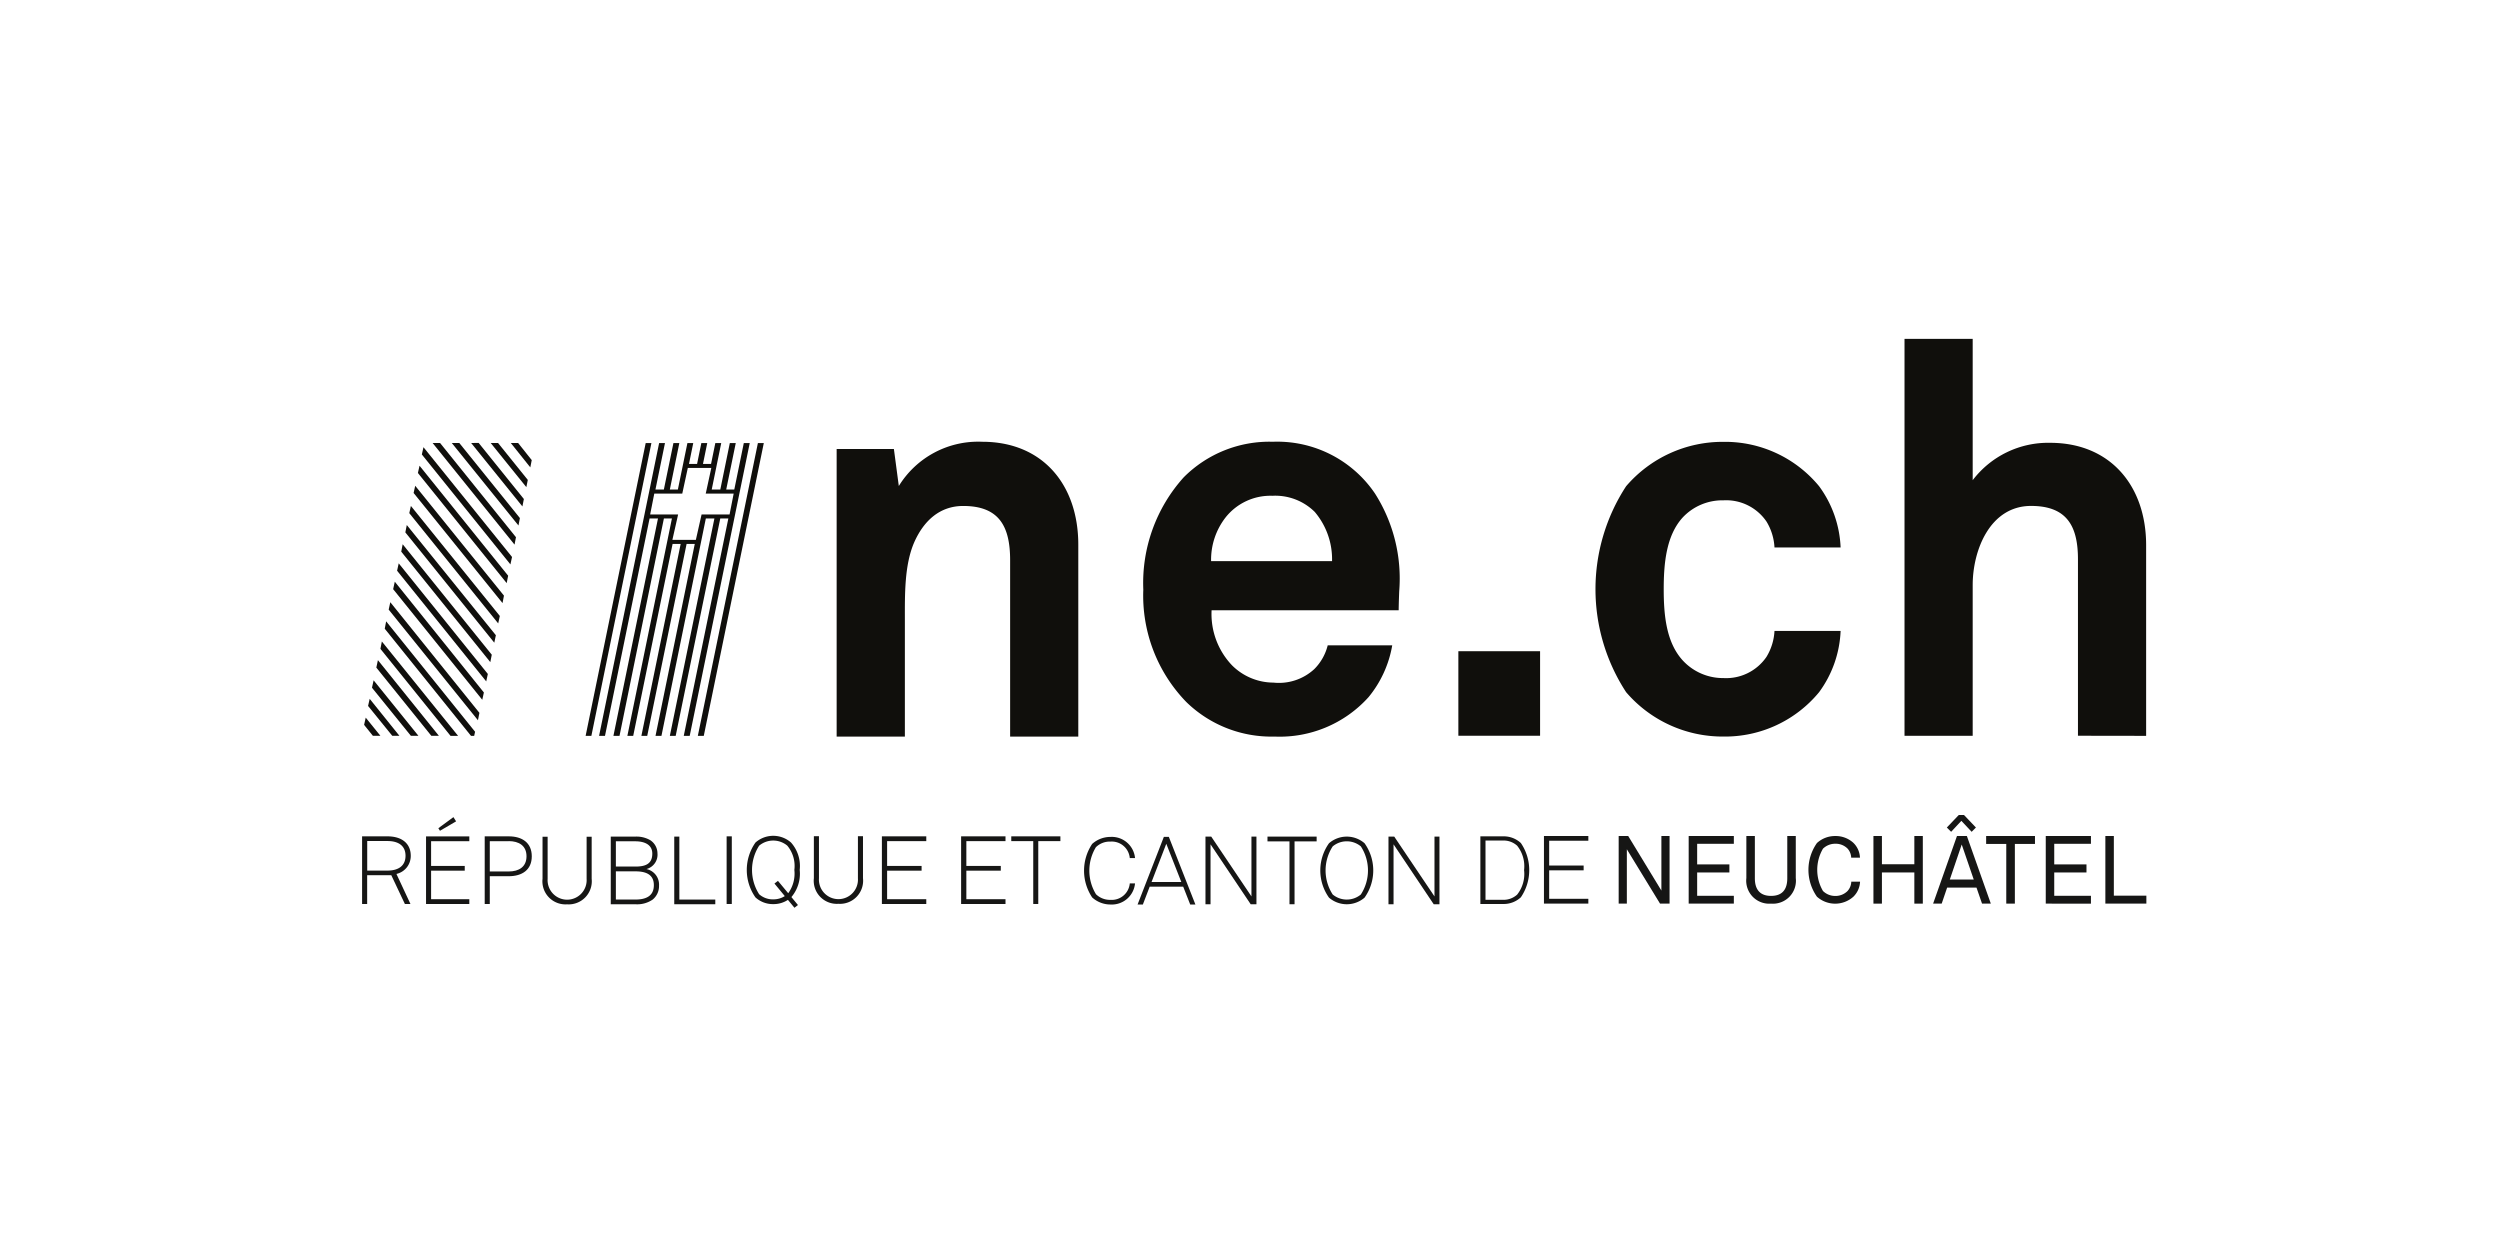 <svg id="Komponente_213_1" data-name="Komponente 213 – 1" xmlns="http://www.w3.org/2000/svg" width="214" height="106" viewBox="0 0 214 106">
  <rect id="corona_immunitas_zürich_zawh" width="214" height="106" fill="none"/>
  <g id="Gruppe_3305" data-name="Gruppe 3305" transform="translate(-156.15 -380.533)">
    <g id="Gruppe_3299" data-name="Gruppe 3299" transform="translate(227.767 409.533)">
      <path id="Pfad_13576" data-name="Pfad 13576" d="M229.68,440.777v-15.1c0-2.888-.935-4.641-4.016-4.641-2.056,0-3.409,1.326-4.2,3.126-.841,1.94-.794,4.5-.794,6.581v10.037H214.83V416.157h4.9l.421,3.172a7.975,7.975,0,0,1,7.145-3.789c5.183,0,8.219,3.695,8.219,8.807v16.429Z" transform="translate(-214.83 -406.725)" fill="#100f0c"/>
      <path id="Pfad_13577" data-name="Pfad 13577" d="M254.579,429.962H238.564a6.368,6.368,0,0,0,1.749,4.715,5.039,5.039,0,0,0,3.542,1.479,4.461,4.461,0,0,0,3.5-1.156,4.367,4.367,0,0,0,1.149-2.034h5.523A9.5,9.5,0,0,1,252,437.4a10.23,10.23,0,0,1-8.051,3.375,10.425,10.425,0,0,1-7.548-2.957,13.067,13.067,0,0,1-3.682-9.614,13.519,13.519,0,0,1,3.453-9.614,10.35,10.35,0,0,1,7.638-3.051,10.1,10.1,0,0,1,8.744,4.437,13.55,13.55,0,0,1,2.07,8.364S254.579,429.454,254.579,429.962Zm-7.178-8.411a4.8,4.8,0,0,0-3.636-1.387,4.9,4.9,0,0,0-4,1.849,5.894,5.894,0,0,0-1.243,3.743h10.354A6.268,6.268,0,0,0,247.4,421.551Z" transform="translate(-206.469 -406.725)" fill="#100f0c"/>
      <path id="Pfad_13578" data-name="Pfad 13578" d="M251.1,434.995v-7.236h6.995v7.236Z" transform="translate(-197.881 -401.015)" fill="#100f0c"/>
      <path id="Pfad_13579" data-name="Pfad 13579" d="M278.24,436.974a10.433,10.433,0,0,1-8.191,3.8,10.882,10.882,0,0,1-8.33-3.8,16.124,16.124,0,0,1,0-17.627,10.882,10.882,0,0,1,8.33-3.8,10.43,10.43,0,0,1,8.191,3.8,9.493,9.493,0,0,1,1.84,5.241h-5.66a4.712,4.712,0,0,0-.69-2.226,4.178,4.178,0,0,0-3.682-1.809,4.657,4.657,0,0,0-3.5,1.484c-1.379,1.532-1.61,3.85-1.61,6.123s.23,4.547,1.61,6.078a4.685,4.685,0,0,0,3.5,1.53,4.184,4.184,0,0,0,3.682-1.808,4.723,4.723,0,0,0,.69-2.227h5.66A9.5,9.5,0,0,1,278.24,436.974Z" transform="translate(-194.141 -406.725)" fill="#100f0c"/>
      <path id="Pfad_13580" data-name="Pfad 13580" d="M291.972,443.513V428.406c0-2.825-.936-4.566-4.016-4.566-3.5,0-4.995,3.767-4.995,6.778v12.9h-5.836v-33.98h5.836v12.1a8.117,8.117,0,0,1,6.63-3.2c5.183,0,8.217,3.717,8.217,8.754v16.33Z" transform="translate(-185.716 -409.533)" fill="#100f0c"/>
    </g>
    <g id="Gruppe_3302" data-name="Gruppe 3302" transform="translate(187.15 450.299)">
      <g id="Gruppe_3300" data-name="Gruppe 3300" transform="translate(0 0.18)">
        <path id="Pfad_13581" data-name="Pfad 13581" d="M190.085,441.777l1.2,2.572h-.477l-1.164-2.465h-2.065v2.465h-.434v-5.79h2.166c1.3,0,2,.662,2,1.664A1.576,1.576,0,0,1,190.085,441.777Zm-.769-2.817h-1.732v2.531h1.732c.979,0,1.547-.44,1.547-1.268S190.295,438.96,189.316,438.96Z" transform="translate(-187.15 -436.914)" fill="#161615"/>
        <path id="Pfad_13582" data-name="Pfad 13582" d="M190.877,444.873v-5.786h3.705v.409H191.31v2.12h2.88v.408h-2.88v2.44h3.272v.408Zm1.192-6.266-.138-.22,1.29-.949.229.361Z" transform="translate(-185.408 -437.438)" fill="#161615"/>
        <path id="Pfad_13583" data-name="Pfad 13583" d="M196.356,441.972h-1.621v2.377H194.3v-5.79h2.057c1.137,0,1.972.539,1.972,1.708S197.493,441.972,196.356,441.972Zm0-3h-1.621v2.594h1.621c.869,0,1.522-.39,1.522-1.3S197.225,438.968,196.356,438.968Z" transform="translate(-183.809 -436.914)" fill="#161615"/>
        <path id="Pfad_13584" data-name="Pfad 13584" d="M199.773,444.369a1.975,1.975,0,0,1-2.1-2.188v-3.6h.436v3.61a1.672,1.672,0,1,0,3.337,0v-3.61h.433v3.6A1.98,1.98,0,0,1,199.773,444.369Z" transform="translate(-182.232 -436.904)" fill="#161615"/>
        <path id="Pfad_13585" data-name="Pfad 13585" d="M205.241,443.964a2.328,2.328,0,0,1-1.489.4h-2.1v-5.79h2.1a2.349,2.349,0,0,1,1.288.311,1.353,1.353,0,0,1,.61,1.111,1.272,1.272,0,0,1-.945,1.356,1.358,1.358,0,0,1,1.079,1.412A1.49,1.49,0,0,1,205.241,443.964Zm-1.489-4.988h-1.663v2.163h1.663c.82,0,1.456-.188,1.456-1.111C205.207,439.22,204.472,438.976,203.752,438.976Zm0,2.572h-1.663v2.415h1.663c.811,0,1.589-.23,1.589-1.234C205.341,441.785,204.613,441.548,203.752,441.548Z" transform="translate(-180.371 -436.907)" fill="#161615"/>
        <path id="Pfad_13586" data-name="Pfad 13586" d="M205.357,444.364v-5.79h.436v5.39h3.077v.4Z" transform="translate(-178.641 -436.907)" fill="#161615"/>
        <path id="Pfad_13587" data-name="Pfad 13587" d="M208.412,444.349v-5.79h.443v5.79Z" transform="translate(-177.213 -436.914)" fill="#161615"/>
        <path id="Pfad_13588" data-name="Pfad 13588" d="M213.408,443.771l.561.682-.3.233-.559-.676a2.235,2.235,0,0,1-1.255.364,2.209,2.209,0,0,1-1.522-.572,4.081,4.081,0,0,1,0-4.7,2.3,2.3,0,0,1,3.042,0,3.018,3.018,0,0,1,.745,2.345A3.1,3.1,0,0,1,213.408,443.771Zm-.351-4.4a1.878,1.878,0,0,0-2.409,0,3.846,3.846,0,0,0,0,4.158,1.761,1.761,0,0,0,1.2.439,1.84,1.84,0,0,0,.995-.279l-.886-1.076.3-.228.879,1.057a2.869,2.869,0,0,0,.525-2A2.71,2.71,0,0,0,213.057,439.372Z" transform="translate(-176.664 -436.928)" fill="#161615"/>
        <path id="Pfad_13589" data-name="Pfad 13589" d="M215.6,444.338a1.975,1.975,0,0,1-2.1-2.188v-3.6h.436v3.61a1.671,1.671,0,1,0,3.335,0v-3.61h.434v3.6A1.981,1.981,0,0,1,215.6,444.338Z" transform="translate(-174.833 -436.919)" fill="#161615"/>
        <path id="Pfad_13590" data-name="Pfad 13590" d="M217.47,444.349v-5.79h3.8v.409h-3.353v2.122h2.952v.408h-2.952v2.442h3.353v.409Z" transform="translate(-172.98 -436.914)" fill="#161615"/>
        <path id="Pfad_13591" data-name="Pfad 13591" d="M222.091,444.349v-5.79h3.8v.409h-3.351v2.122h2.949v.408h-2.949v2.442h3.351v.409Z" transform="translate(-170.82 -436.914)" fill="#161615"/>
        <path id="Pfad_13592" data-name="Pfad 13592" d="M227.33,438.968v5.381H226.9v-5.381h-1.881v-.409h4.205v.409Z" transform="translate(-169.454 -436.914)" fill="#161615"/>
        <path id="Pfad_13593" data-name="Pfad 13593" d="M231.521,444.38a2.33,2.33,0,0,1-1.564-.606,4.124,4.124,0,0,1,0-4.58,2.335,2.335,0,0,1,1.564-.6,2,2,0,0,1,2.106,1.812h-.45a1.549,1.549,0,0,0-1.655-1.412,1.7,1.7,0,0,0-1.246.481,3.869,3.869,0,0,0,.009,4.026,1.721,1.721,0,0,0,1.237.481,1.55,1.55,0,0,0,1.655-1.41h.45A2,2,0,0,1,231.521,444.38Z" transform="translate(-167.468 -436.9)" fill="#161615"/>
        <path id="Pfad_13594" data-name="Pfad 13594" d="M236.891,444.38l-.6-1.526h-2.869l-.584,1.526h-.452l2.249-5.79h.426l2.274,5.79Zm-2.048-5.2-1.262,3.275h2.549Z" transform="translate(-166.009 -436.9)" fill="#161615"/>
        <path id="Pfad_13595" data-name="Pfad 13595" d="M240.216,444.364l-3.437-5.128v5.128h-.433v-5.79h.493l3.442,5.12v-5.12h.428v5.79Z" transform="translate(-164.157 -436.907)" fill="#161615"/>
        <path id="Pfad_13596" data-name="Pfad 13596" d="M242.28,438.983v5.381h-.433v-5.381h-1.883v-.409h4.207v.409Z" transform="translate(-162.467 -436.907)" fill="#161615"/>
        <path id="Pfad_13597" data-name="Pfad 13597" d="M246.832,443.8a2.33,2.33,0,0,1-3.042,0,4.01,4.01,0,0,1,0-4.657,2.32,2.32,0,0,1,3.042,0,4.01,4.01,0,0,1,0,4.657Zm-.317-4.389a1.886,1.886,0,0,0-2.408,0,3.779,3.779,0,0,0,0,4.119,1.886,1.886,0,0,0,2.408,0,3.779,3.779,0,0,0,0-4.119Z" transform="translate(-161.027 -436.907)" fill="#161615"/>
        <path id="Pfad_13598" data-name="Pfad 13598" d="M250.893,444.364l-3.437-5.128v5.128h-.434v-5.79h.493l3.445,5.12v-5.12h.426v5.79Z" transform="translate(-159.168 -436.907)" fill="#161615"/>
        <path id="Pfad_13599" data-name="Pfad 13599" d="M255.846,443.777a2.148,2.148,0,0,1-1.5.572h-1.965v-5.79h1.965a2.153,2.153,0,0,1,1.5.571,4.121,4.121,0,0,1,0,4.647Zm-.318-4.417a1.72,1.72,0,0,0-1.178-.443h-1.53v5.076h1.53a1.723,1.723,0,0,0,1.178-.446,2.844,2.844,0,0,0,.594-2.1A2.815,2.815,0,0,0,255.528,439.36Z" transform="translate(-156.661 -436.914)" fill="#161615"/>
        <path id="Pfad_13600" data-name="Pfad 13600" d="M256.091,444.328v-5.79h3.8v.409h-3.353v2.123h2.951v.406h-2.951v2.442h3.353v.409Z" transform="translate(-154.929 -436.924)" fill="#161615"/>
      </g>
      <g id="Gruppe_3301" data-name="Gruppe 3301" transform="translate(107.558)">
        <path id="Pfad_13601" data-name="Pfad 13601" d="M263.992,444.328l-2.842-4.653v4.653h-.7v-5.789h.816l2.841,4.671v-4.671h.7v5.789Z" transform="translate(-260.45 -436.743)" fill="#161615"/>
        <path id="Pfad_13602" data-name="Pfad 13602" d="M264.534,444.328v-5.789H268.4v.669H265.26v1.764h2.759v.687H265.26v2H268.4v.669Z" transform="translate(-258.541 -436.743)" fill="#161615"/>
        <path id="Pfad_13603" data-name="Pfad 13603" d="M270.015,444.328a1.969,1.969,0,0,1-2.116-2.189v-3.6h.728v3.619c0,.9.384,1.507,1.388,1.507s1.387-.6,1.387-1.507v-3.619h.728v3.6A1.968,1.968,0,0,1,270.015,444.328Z" transform="translate(-256.969 -436.743)" fill="#161615"/>
        <path id="Pfad_13604" data-name="Pfad 13604" d="M275.368,443.733a2.336,2.336,0,0,1-3.12,0,3.987,3.987,0,0,1,0-4.593,2.285,2.285,0,0,1,1.567-.6,2.242,2.242,0,0,1,1.544.575,1.873,1.873,0,0,1,.572,1.275h-.751a1.214,1.214,0,0,0-.318-.782,1.432,1.432,0,0,0-1.046-.408,1.5,1.5,0,0,0-1.052.424,3.587,3.587,0,0,0,0,3.62,1.493,1.493,0,0,0,1.052.426,1.457,1.457,0,0,0,1.054-.426,1.253,1.253,0,0,0,.318-.8h.751A1.9,1.9,0,0,1,275.368,443.733Z" transform="translate(-255.276 -436.742)" fill="#161615"/>
        <path id="Pfad_13605" data-name="Pfad 13605" d="M278.814,444.328v-2.669h-2.776v2.669h-.726v-5.789h.726v2.418h2.776v-2.418h.725v5.789Z" transform="translate(-253.504 -436.743)" fill="#161615"/>
        <path id="Pfad_13606" data-name="Pfad 13606" d="M282.982,444.9l-.474-1.37h-2.515l-.465,1.37h-.735l2.043-5.789h.848l2.05,5.789Zm-.889-6.148-.882-.939-.875.939-.367-.367,1.02-1.07h.45l1.02,1.07Zm-.85,1.087-1.021,3h2.05Z" transform="translate(-251.877 -437.315)" fill="#161615"/>
        <path id="Pfad_13607" data-name="Pfad 13607" d="M284.345,439.218v5.109h-.735v-5.109h-1.723v-.679h4.18v.679Z" transform="translate(-250.431 -436.743)" fill="#161615"/>
        <path id="Pfad_13608" data-name="Pfad 13608" d="M285.365,444.328v-5.789h3.868v.669h-3.142v1.764h2.76v.687h-2.76v2h3.142v.669Z" transform="translate(-248.806 -436.743)" fill="#161615"/>
        <path id="Pfad_13609" data-name="Pfad 13609" d="M288.842,444.328v-5.789h.726v5.109h2.784v.679Z" transform="translate(-247.181 -436.743)" fill="#161615"/>
      </g>
    </g>
    <g id="Gruppe_3303" data-name="Gruppe 3303" transform="translate(192.229 418.473)">
      <line id="Linie_30" data-name="Linie 30" x1="10.022" y1="0.045" fill="#00885c"/>
    </g>
    <g id="Gruppe_3304" data-name="Gruppe 3304" transform="translate(187.316 418.452)">
      <path id="Pfad_13610" data-name="Pfad 13610" d="M193.128,415.611l7.013,8.7c.057-.273.068-.37.123-.634l-6.495-8.063Zm1.641,0,5.709,7.064c.05-.248.075-.4.122-.637l-5.187-6.427Zm1.657,0,4.389,5.431c.046-.214.084-.44.125-.634l-3.868-4.8Zm1.674,0,3.052,3.781c.035-.166.094-.474.125-.619l-2.547-3.162Zm1.72,0,1.671,2.088.123-.621-1.167-1.467Zm11.548.006-5.142,25.065h.492l5.14-25.065Zm1.15,0-5.14,25.065h.506l3.817-18.608h.72l-3.815,18.608h.521l3.8-18.608h.687L209.8,440.682h.5l3.371-16.427h.691L211,440.682h.5l3.369-16.427h.7l-3.36,16.427h.508l3.8-18.608h.734l-3.815,18.608h.5l3.817-18.608h.691l-3.817,18.608h.509l5.139-25.065h-.508l-.814,3.977h-.691l.817-3.977h-.509l-.814,3.977h-.735l.814-3.977h-.506l-.365,1.786h-.691l.365-1.786h-.506l-.364,1.786h-.693l.365-1.786h-.5l-.817,3.977h-.687l.813-3.977h-.506l-.819,3.977h-.72l.816-3.977Zm8.455,0-5.142,25.065h.509l5.139-25.065Zm-28.628.357-.138.621,7.582,9.41c.06-.3.078-.349.138-.635l-7.582-9.4Zm-.337,1.589-.139.618,7.6,9.426c.062-.3.062-.335.125-.635l-7.582-9.409Zm22.966.186h2.01l-.43,1.985-.047.208H218.9l-.352,1.787h-2.395l-.031.135-.459,2.041h-2.01l.445-1.965.046-.211H211.75l.354-1.787H214.5l.029-.135.445-2.059Zm-23.334,1.522-.138.619,7.611,9.426c.047-.229.075-.4.123-.637l-7.6-9.409Zm-.37,1.726-.138.619,7.611,9.44c.048-.223.092-.408.139-.637L191.269,421Zm-.352,1.636-.123.632,7.613,9.441c.045-.216.094-.415.136-.638l-7.626-9.435Zm-.352,1.646-.122.635,7.624,9.456c.044-.2.082-.43.125-.635l-7.627-9.456Zm-.339,1.635-.138.632,7.629,9.473c.038-.182.1-.445.138-.637l-7.629-9.469Zm-.336,1.57-.139.64,7.627,9.47c.045-.227.087-.382.139-.624l-7.627-9.487Zm-.384,1.756-.138.634,7.641,9.472c.038-.164.084-.448.125-.635l-7.627-9.47Zm-.355,1.636-.12.634,7.382,9.169h.274c.01-.028.056-.271.076-.349l-7.613-9.454Zm-.367,1.724-.123.634,6,7.445h.646l-6.524-8.079Zm-.338,1.6-.136.638,4.709,5.839h.647l-5.219-6.477Zm-.367,1.726-.141.634,3.331,4.117h.646l-3.836-4.751Zm-.337,1.585-.138.609,2.072,2.558h.612l-2.546-3.167Zm-.339,1.608-.139.621.753.938h.644l-1.258-1.558Z" transform="translate(-187.263 -415.611)" fill="#100f0c" fill-rule="evenodd"/>
    </g>
  </g>
</svg>
